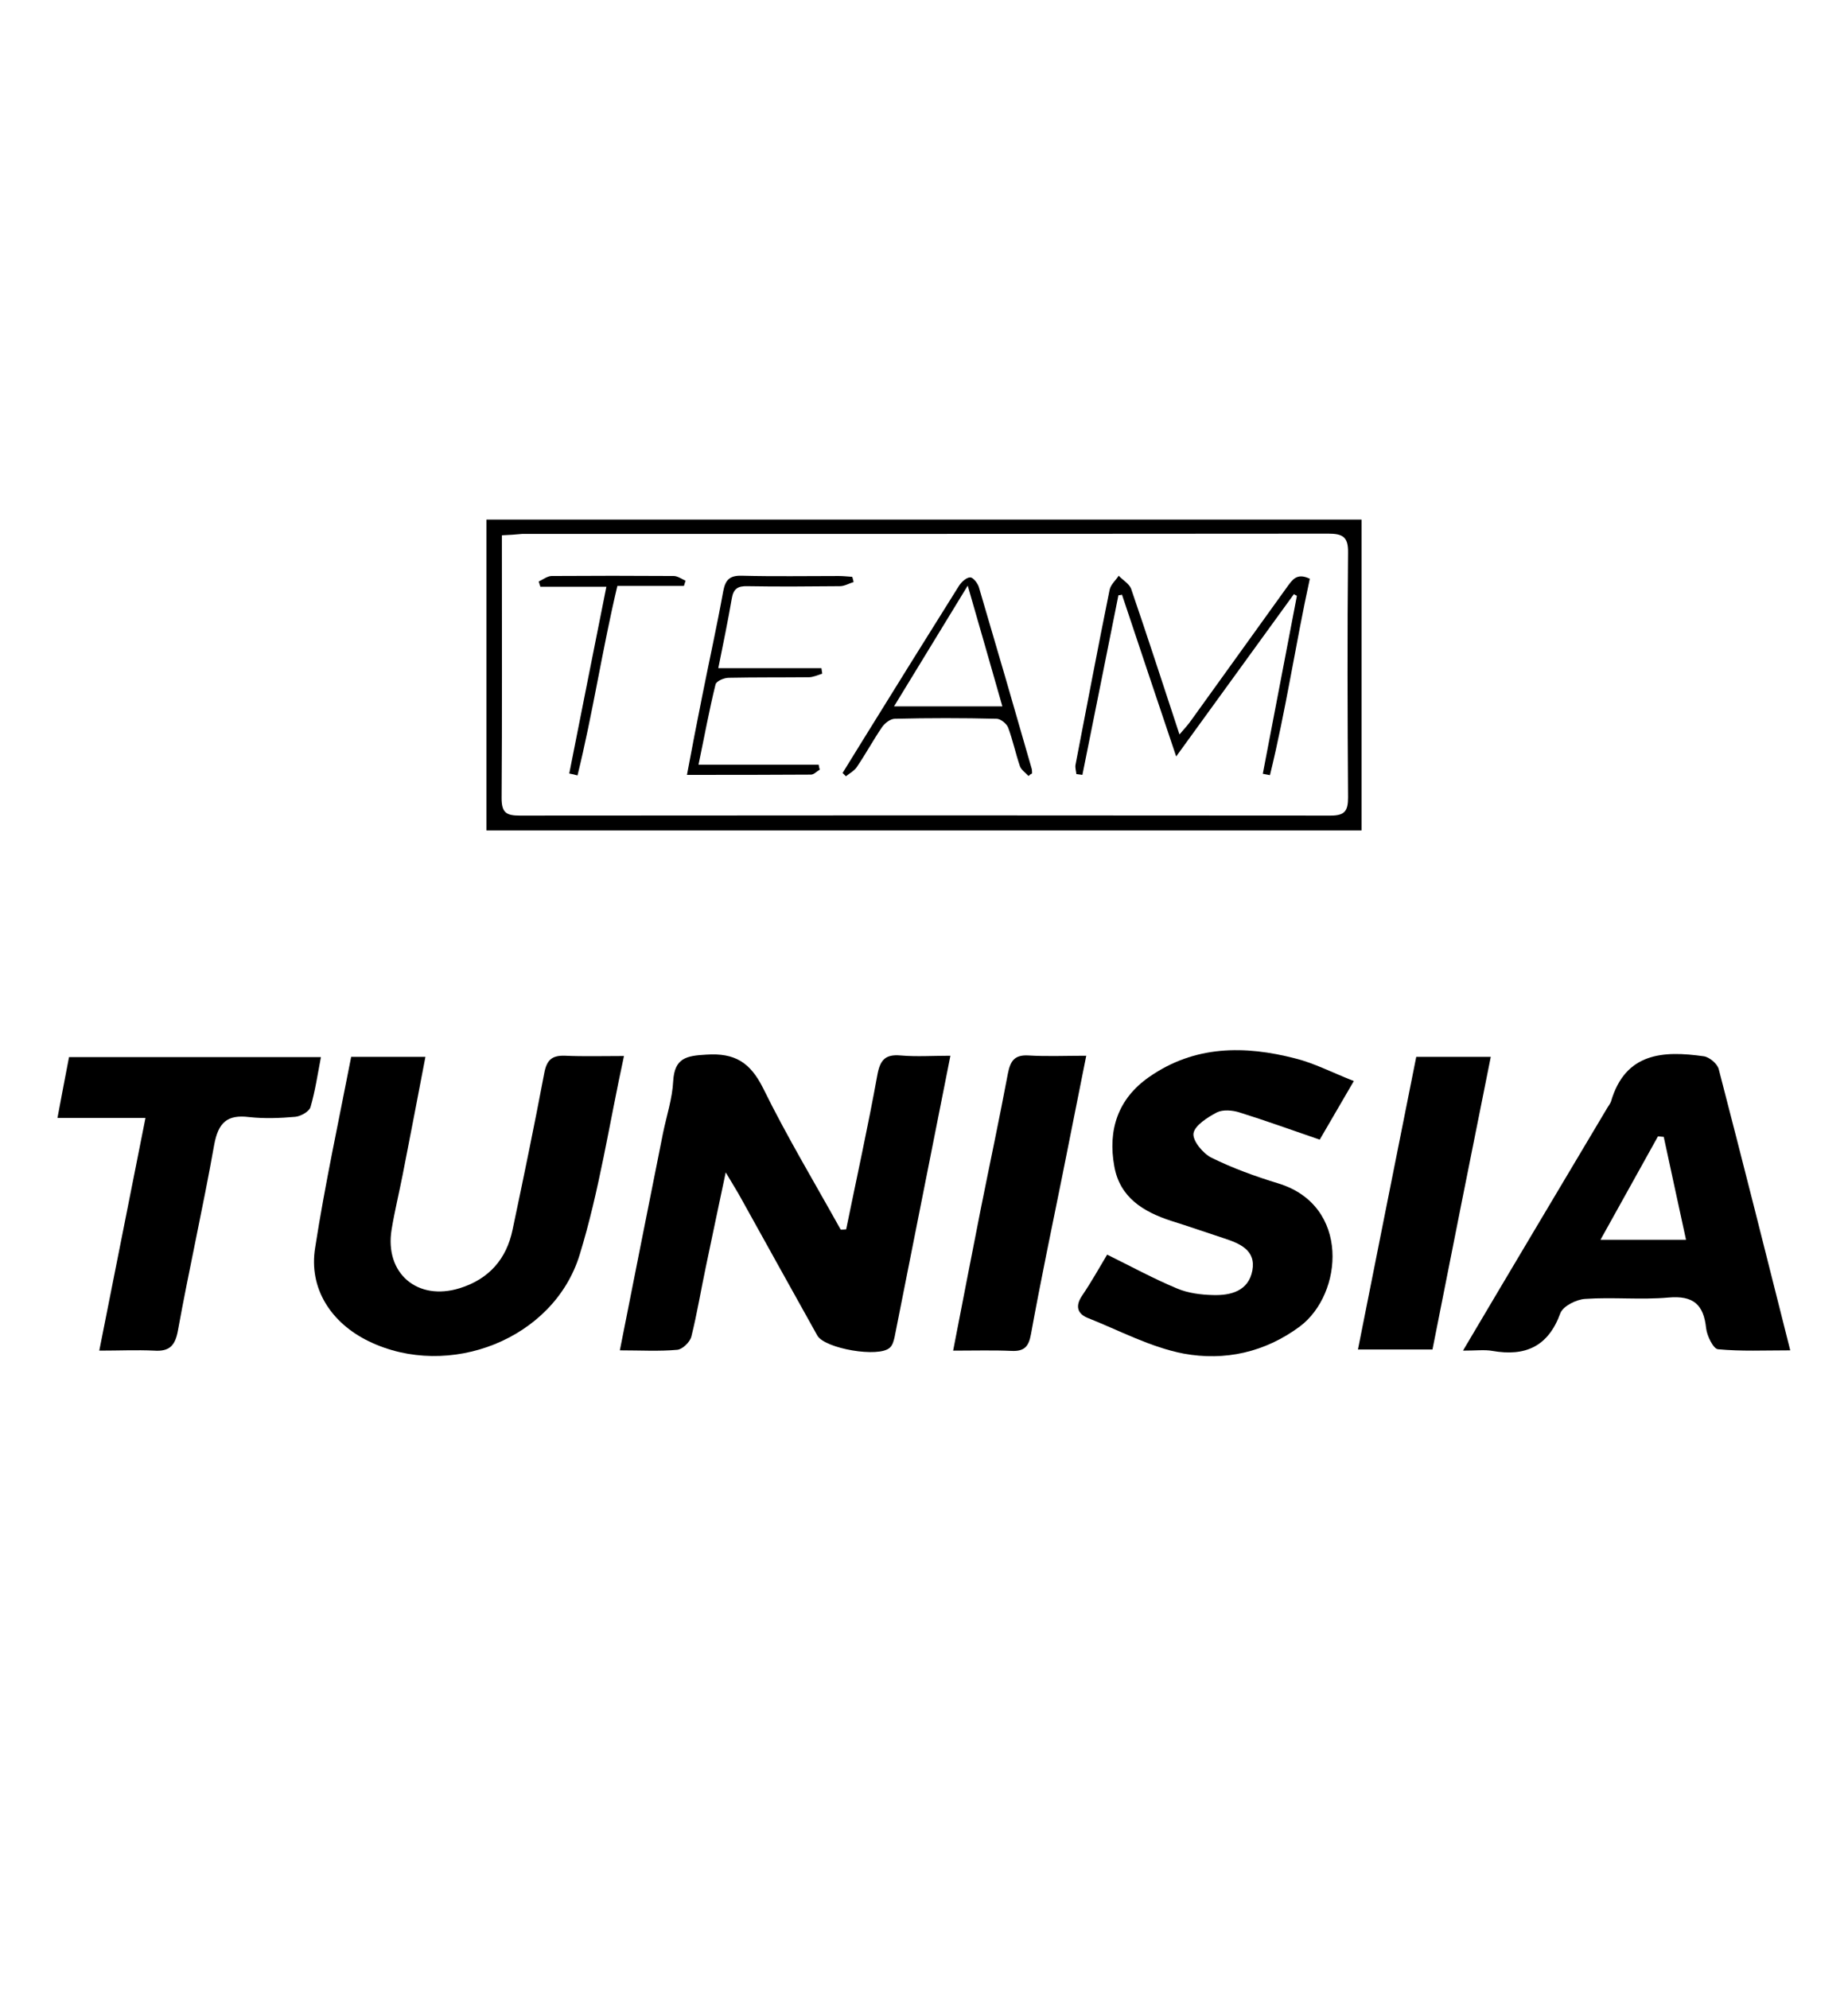 <?xml version="1.0" encoding="utf-8"?>
<!-- Generator: Adobe Illustrator 28.1.0, SVG Export Plug-In . SVG Version: 6.00 Build 0)  -->
<svg version="1.1" id="Layer_1" xmlns="http://www.w3.org/2000/svg" xmlns:xlink="http://www.w3.org/1999/xlink" x="0px" y="0px"
	 viewBox="0 0 672 723" style="enable-background:new 0 0 672 723;" xml:space="preserve">
<g>
	<path d="M307.7,446.9c3.8-18.6,7.9-37.2,11.3-55.9c1-5.6,2.8-7.8,8.5-7.3c5.8,0.5,11.6,0.1,18.1,0.1
		c-6.9,34.8-13.6,68.6-20.3,102.3c-0.3,1.3-0.7,2.9-1.7,3.8c-3.9,3.8-23.7,0.4-26.4-4.4c-9.3-16.6-18.5-33.3-27.8-50
		c-1.3-2.4-2.8-4.7-5.5-9.3c-2.7,12.9-5,23.5-7.2,34.2c-1.8,8.5-3.2,17.1-5.3,25.5c-0.5,2-3.2,4.6-5.1,4.8
		c-6.6,0.6-13.4,0.2-20.9,0.2c5.3-26.9,10.5-52.9,15.7-79c1.3-6.3,3.4-12.6,3.7-18.9c0.5-8.4,4.8-9.2,12-9.6
		c10.4-0.7,16,2.8,20.7,12.2c8.6,17.5,18.7,34.3,28.2,51.4C306.2,447,307,447,307.7,446.9z"/>
	<path d="M127.7,384.2c9.1,0,17.4,0,27,0c-2.8,14.6-5.5,28.8-8.3,43c-1.3,6.6-2.9,13.1-4,19.8c-2.6,15.9,9.4,26.1,24.8,21.3
		c10.6-3.3,17-10.6,19.2-21.3c4-18.9,7.9-37.8,11.5-56.8c0.9-4.9,2.8-6.6,7.7-6.4c6.6,0.3,13.3,0.1,21.3,0.1
		c-5.4,24.9-9,49.1-16.1,72.2c-9.4,30.8-47.6,45.6-76.7,31.5c-13.8-6.7-21.9-19.3-19.5-34C118.2,430.4,123.2,407.4,127.7,384.2z"/>
	<path d="M532,491c18.1-30.6,35.3-59.4,52.5-88.3c0.4-0.7,1-1.4,1.3-2.2c5.2-17.9,19-18.6,33.8-16.5c2,0.3,4.9,2.7,5.4,4.7
		c8.7,33.5,17.2,67.2,26,102.2c-9.4,0-17.9,0.4-26.3-0.4c-1.7-0.2-4-4.9-4.3-7.7c-0.9-8.6-4.7-11.9-13.7-11.1
		c-10,0.9-20.2-0.2-30.3,0.5c-3.2,0.2-8,2.6-9,5.2c-4.4,12.1-12.7,15.8-24.7,13.7C539.9,490.6,536.8,491,532,491z M582,450.7
		c11.1,0,20.5,0,31.1,0c-2.8-13-5.5-25.2-8.1-37.4c-0.7-0.1-1.4-0.1-2.1-0.2C596.2,425.2,589.5,437.2,582,450.7z"/>
	<path d="M492.3,393c-5,8.6-8.9,15.3-12.4,21.3c-10.2-3.5-19.6-6.9-29.2-9.9c-2.5-0.8-6-1.1-8.2,0c-3.4,1.8-8,4.7-8.5,7.6
		c-0.4,2.7,3.5,7.4,6.6,8.9c7.7,3.8,16,6.8,24.2,9.3c26.3,8,23.6,40.2,7.9,52c-12.8,9.5-27.4,12.6-42.2,9.9
		c-12.1-2.3-23.4-8.4-35-13c-3.7-1.5-4.6-4.3-2-8.1c3.4-5,6.4-10.4,9.1-14.9c8.9,4.4,17,8.8,25.4,12.3c4,1.7,8.7,2.3,13.1,2.4
		c6.5,0.2,12.9-1.5,14.3-8.9c1.4-7.5-4.7-9.9-10.5-11.8c-6.4-2.1-12.7-4.3-19.1-6.3c-10.1-3.3-18.6-8.5-20.6-19.8
		c-2.4-13.2,1.3-24.6,12.7-32.5c16.5-11.5,34.7-11.5,53.2-6.7C477.9,386.5,484.4,389.9,492.3,393z"/>
	<path d="M36.1,491c5.7-28.6,11.1-55.9,16.8-84.6c-10.9,0-20.9,0-32,0c1.5-8.1,2.8-14.8,4.2-22.1c30.5,0,60.6,0,91.6,0
		c-1.2,6.3-2.1,12.4-3.8,18.2c-0.5,1.6-3.5,3.3-5.5,3.5c-5.6,0.5-11.3,0.7-16.8,0.1c-8-1-11.2,2-12.7,10c-4,22.6-9.1,45-13.2,67.6
		c-1,5.5-3.1,7.7-8.7,7.3C49.7,490.7,43.3,491,36.1,491z"/>
	<path d="M395,383.8c-3,15.2-5.9,29.4-8.7,43.6c-3.9,19.2-7.9,38.4-11.4,57.6c-0.8,4.5-2.4,6.3-7,6.1c-6.7-0.3-13.4-0.1-21.3-0.1
		c3.4-17.6,6.7-34.5,10-51.3c3.3-16.5,6.8-32.9,9.9-49.4c0.9-4.6,2.4-6.9,7.5-6.6C380.7,384.1,387.4,383.8,395,383.8z"/>
	<path d="M515,384.2c9.2,0,17.5,0,27.1,0c-7.2,35.8-14.2,71-21.2,106.4c-9.1,0-17.4,0-27.1,0C500.9,454.8,507.9,419.8,515,384.2z"/>
</g>
<g>
	<path d="M495.1,301.9c-106.2,0-212,0-318.2,0c0-37.8,0-75.3,0-113c106.2,0,212,0,318.2,0C495.1,226.5,495.1,263.8,495.1,301.9z
		 M182.5,194.6c0,2.3,0,4.2,0,6.1c0,29.8,0.1,59.7-0.1,89.5c0,5.3,1.8,6.3,6.6,6.3c98.3-0.1,196.6-0.1,294.9,0
		c5.1,0,6.3-1.7,6.3-6.6c-0.2-29.7-0.3-59.3,0-89c0.1-5.7-1.9-6.9-7.2-6.9c-97.7,0.1-195.4,0.1-293.2,0.1
		C187.6,194.3,185.3,194.5,182.5,194.6z"/>
	<path d="M476.3,210.4c-5.2,23.8-8.7,47.8-14.5,71.4c-0.9-0.2-1.7-0.3-2.6-0.5c4.1-21.6,8.3-43.1,12.4-64.7
		c-0.4-0.2-0.8-0.4-1.1-0.6c-13.9,19.2-27.9,38.5-42.8,59c-6.9-20.5-13.3-39.6-19.7-58.8c-0.4,0.1-0.9,0.2-1.3,0.2
		c-4.4,21.8-8.7,43.6-13.1,65.3c-0.7-0.1-1.5-0.2-2.2-0.3c-0.1-1.1-0.5-2.3-0.3-3.4c4.1-21.2,8.1-42.4,12.4-63.6
		c0.4-1.9,2.2-3.4,3.3-5.1c1.5,1.6,3.8,2.9,4.5,4.7c5.9,17.2,11.5,34.5,17.6,53c1.9-2.2,3.2-3.6,4.3-5.2
		c11.7-16.2,23.3-32.4,34.9-48.5C469.9,210.9,471.5,208.1,476.3,210.4z"/>
	<path d="M298.1,279.8c-1.1,0.6-2.1,1.8-3.2,1.8c-14.8,0.1-29.6,0.1-45.1,0.1c1.9-10.1,3.7-19.5,5.6-28.9
		c2.5-12.6,5.3-25.2,7.6-37.9c0.8-4.2,2.4-5.7,6.7-5.6c11.8,0.3,23.6,0.1,35.3,0.1c1.6,0,3.3,0.2,4.9,0.3c0.2,0.6,0.4,1.3,0.5,1.9
		c-1.7,0.5-3.3,1.5-5,1.5c-11.2,0.1-22.4,0.2-33.6,0c-3.5-0.1-5.1,0.9-5.7,4.5c-1.4,8.2-3.1,16.3-4.9,25.3c13.1,0,25.3,0,37.5,0
		c0.1,0.7,0.2,1.3,0.3,2c-1.6,0.5-3.3,1.3-4.9,1.3c-9.7,0.1-19.4,0-29.1,0.2c-1.7,0-4.5,1.2-4.8,2.4c-2.3,9.3-4,18.7-6.2,29.2
		c15.2,0,29.5,0,43.7,0C297.8,278.6,297.9,279.2,298.1,279.8z"/>
	<path d="M374,282.1c-1.1-1.2-2.6-2.2-3.1-3.5c-1.6-4.7-2.6-9.5-4.3-14.1c-0.6-1.5-2.8-3.2-4.2-3.2c-12.3-0.3-24.7-0.3-37,0
		c-1.6,0-3.7,1.6-4.7,3.1c-3.2,4.7-5.9,9.7-9.1,14.4c-0.9,1.4-2.6,2.3-4,3.4c-0.4-0.4-0.8-0.8-1.2-1.2c2.4-3.8,4.7-7.7,7.1-11.5
		c11.7-18.9,23.4-37.7,35.2-56.5c0.9-1.4,2.7-3.1,4.1-3.1c1.1,0,2.8,2.2,3.2,3.7c6.5,22,12.9,44,19.2,66c0.1,0.5,0.1,1.1,0.1,1.6
		C374.8,281.4,374.4,281.7,374,282.1z M364.5,256.8c-4.1-14.4-8.1-28.3-12.6-43.9c-9.4,15.4-17.9,29.3-26.8,43.9
		C338.8,256.8,351.3,256.8,364.5,256.8z"/>
	<path d="M207,281.2c4.4-22.4,8.9-44.7,13.5-67.9c-8.4,0-16.2,0-24,0c-0.2-0.6-0.4-1.3-0.6-1.9c1.5-0.7,3-1.9,4.6-2
		c14.8-0.1,29.6-0.1,44.5,0c1.4,0,2.9,1.1,4.3,1.7c-0.2,0.6-0.4,1.3-0.6,1.9c-7.9,0-15.8,0-24.2,0c-5.5,23.1-8.9,46.2-14.5,68.9
		C209,281.6,208,281.4,207,281.2z"/>
</g>
</svg>
